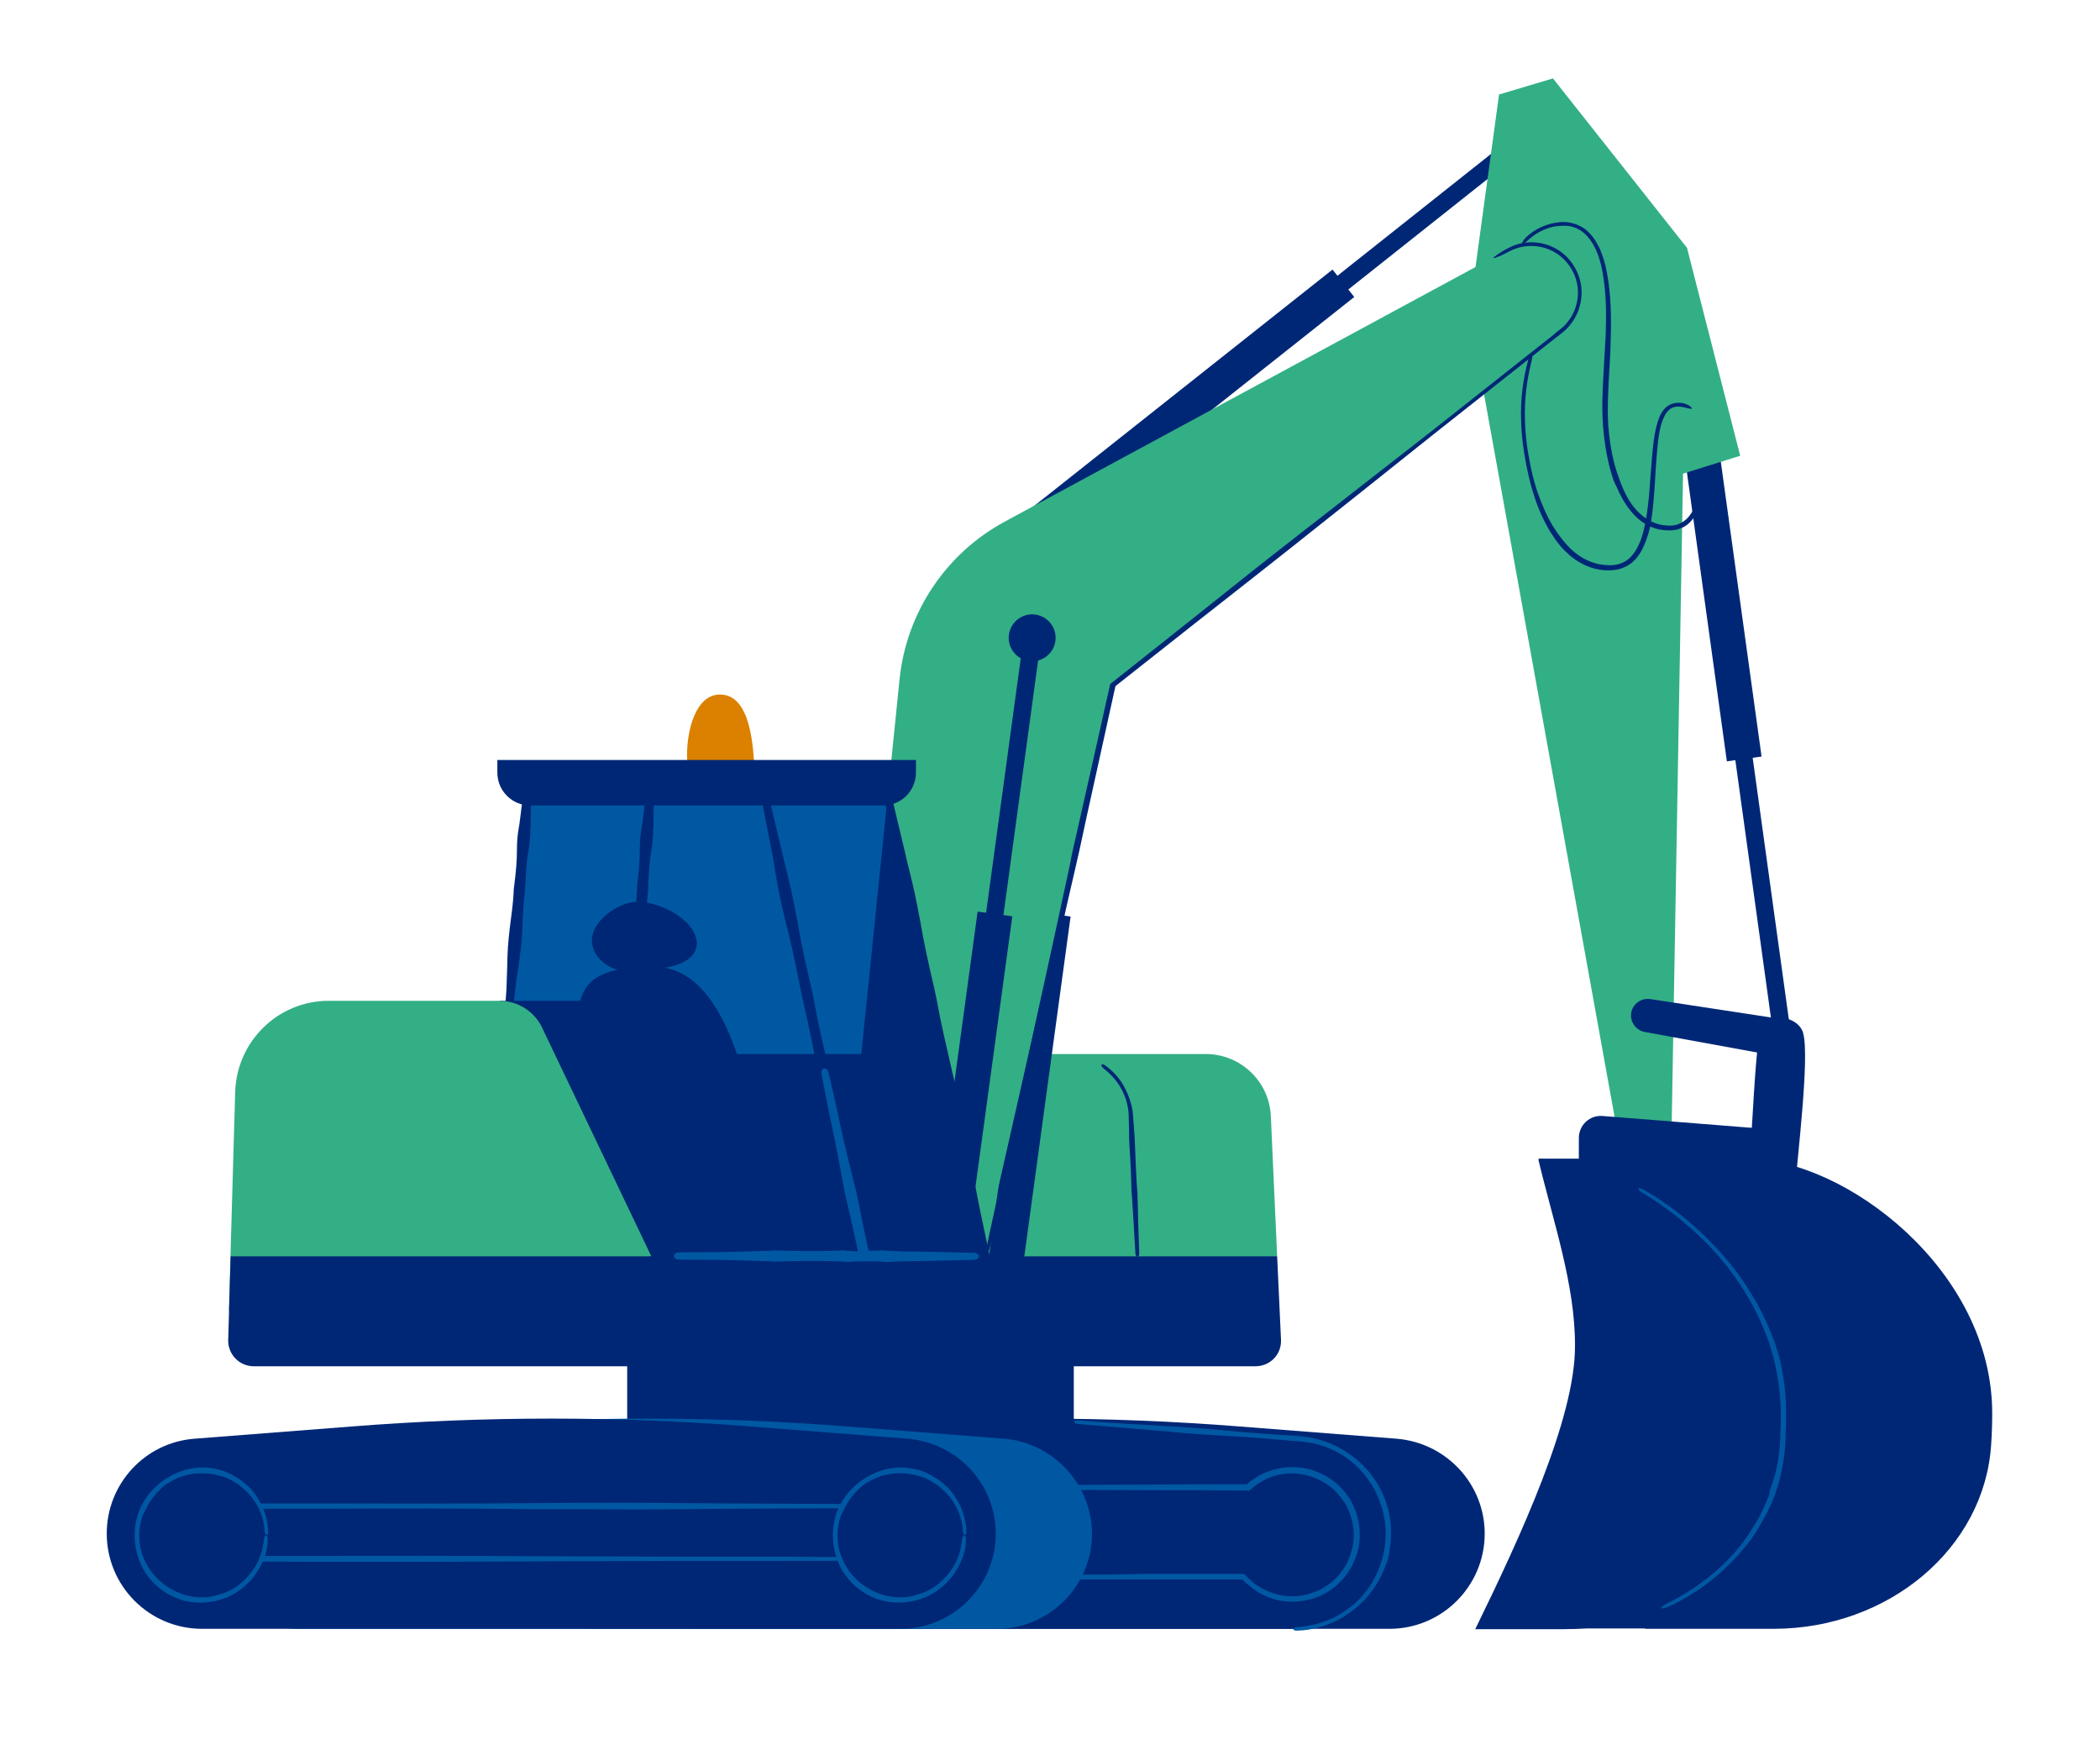 <?xml version="1.0" encoding="utf-8"?>
<!-- Generator: Adobe Illustrator 27.6.1, SVG Export Plug-In . SVG Version: 6.00 Build 0)  -->
<svg version="1.1" id="Layer_1" xmlns="http://www.w3.org/2000/svg" xmlns:xlink="http://www.w3.org/1999/xlink" x="0px" y="0px"
	 viewBox="0 0 600 500" style="enable-background:new 0 0 600 500;" xml:space="preserve">
<style type="text/css">
	.st0{fill:#002776;}
	.st1{fill:#33AF85;}
	.st2{fill:none;}
	.st3{fill:#0058A3;}
	.st4{fill:#DC8000;}
</style>
<g>
	<g>
		
			<rect x="256.4" y="97.8" transform="matrix(0.783 -0.621 0.621 0.783 15.443 244.85)" class="st0" width="205.4" height="5"/>
	</g>
	<g>
		
			<rect x="264.1" y="117.4" transform="matrix(0.784 -0.621 0.621 0.784 -4.374 232.243)" class="st0" width="134.1" height="10"/>
	</g>
	<g>
		
			<rect x="493" y="99.3" transform="matrix(0.991 -0.137 0.137 0.991 -22.457 69.824)" class="st0" width="5" height="197.1"/>
	</g>
	<g>
		
			<rect x="485.1" y="99.7" transform="matrix(0.991 -0.137 0.137 0.991 -17.1 68.702)" class="st0" width="10" height="117.5"/>
	</g>
	<g>
		<polyline class="st1" points="482,70.8 497.2,130.2 461,141.5 		"/>
	</g>
	<g>
		<g>
			<g>
				<path class="st0" d="M399.1,411l-44.9-3.5c-37.9-3-76.1-3-114,0l-44.9,3.5c-14.1,1.1-25,12.9-25,27.1v0
					c0,15,12.2,27.2,27.2,27.2H397c15,0,27.2-12.2,27.2-27.2v0C424.2,424,413.3,412.2,399.1,411z"/>
			</g>
			<g>
				<path class="st0" d="M371.7,411l-44.9-3.5c-37.9-3-76.1-3-114,0l-44.9,3.5c-14.1,1.1-25,12.9-25,27.1v0
					c0,15,12.2,27.2,27.2,27.2h199.6c15,0,27.2-12.2,27.2-27.2v0C396.7,424,385.8,412.2,371.7,411z"/>
			</g>
			<g>
				<g>
					<line class="st2" x1="369.5" y1="464.4" x2="369.5" y2="466.3"/>
				</g>
				<g>
					<line class="st2" x1="306.9" y1="405.3" x2="306.7" y2="407.1"/>
				</g>
				<g>
					<path class="st3" d="M369.1,410.1c-6.7-0.4-13.6-0.9-20.4-1.6c-3.7-0.3-7-0.6-10.2-0.8l-5.3-0.3c-1.6-0.1-3.2-0.2-4.8-0.3
						l-7-0.4l-13.2-0.9c-0.8-0.1-1.4,0.1-1.4,0.4c0,0.3,0.6,0.5,1.4,0.6l13.3,1.1l6.9,0.6l4.8,0.4c1.8,0.2,3.5,0.3,5.3,0.5
						c3.1,0.2,6.5,0.5,10.2,0.7c6.8,0.3,13.7,0.9,20.4,1.5c1.1,0.1,2.3,0.1,3.4,0.3c3.1,0.3,6.2,1.2,9.1,2.7
						c2.8,1.4,5.4,3.4,7.4,5.7c4.5,4.9,7.1,11.8,6.9,18.6l-0.1,1.9l-0.3,1.9c-0.1,0.6-0.2,1.2-0.4,1.9c-0.2,0.6-0.3,1.2-0.5,1.8
						c-1.2,3.8-3.3,7.4-6.1,10.3c-2,2.1-4.4,3.8-7,5.2c-3.2,1.6-6.9,2.6-10.6,2.9c-0.8,0-1.3,0.3-1.4,0.6c0,0.3,0.6,0.5,1.4,0.4
						c3.9-0.1,7.7-1.2,11.1-2.9c2.7-1.4,5.2-3.2,7.3-5.3c3-3,5.3-6.7,6.7-10.7c0.3-0.6,0.4-1.3,0.6-1.9c0.2-0.6,0.4-1.3,0.4-2l0.3-2
						l0.1-2c0.2-3.6-0.4-7.3-1.7-10.7c-1.3-3.4-3.2-6.5-5.7-9.1c-4.5-4.8-10.9-8.1-17.5-8.8C371.4,410.2,370.3,410.2,369.1,410.1z"
						/>
				</g>
			</g>
			<g>
				<g>
					<g>
						<path class="st0" d="M182.5,425H357c3.3-3,7.7-4.9,12.5-4.9c10.2,0,18.4,8.3,18.4,18.4c0,10.2-8.3,18.4-18.4,18.4
							c-5.6,0-10.6-2.5-14-6.4H184c-3.4,3.9-8.4,6.4-14,6.4c-10.2,0-18.4-8.3-18.4-18.4c0-10.2,8.3-18.4,18.4-18.4
							C174.8,420.1,179.2,421.9,182.5,425z"/>
					</g>
					<g>
						<g>
							<line class="st2" x1="182.5" y1="424" x2="182.5" y2="425.9"/>
						</g>
						<g>
							<line class="st2" x1="181.9" y1="425.7" x2="183.2" y2="424.3"/>
						</g>
						<g>
							<path class="st3" d="M315.8,449.8c-23.5,0.1-47.9,0.1-71.9-0.1c-13,0-24.8,0-35.9-0.1c-6.2,0-12.4,0.1-18.5,0.1
								c-2,0-3.9,0-5.9,0l-0.7,0.8c-0.1,0.2-0.3,0.3-0.5,0.5c-0.3,0.3-0.7,0.6-1,0.9c-0.7,0.6-1.4,1.1-2.2,1.6
								c-1.6,1-3.3,1.7-5.1,2.1c-1.9,0.5-3.9,0.6-5.9,0.4c-2-0.2-3.9-0.7-5.7-1.5c-3.6-1.6-6.6-4.5-8.4-8c-0.9-1.6-1.4-3.5-1.7-5.3
								c-0.2-0.9-0.2-1.9-0.3-2.8c0-0.9,0-1.9,0.2-2.8c0.5-3.7,2.4-7.2,5-9.9c2.7-2.6,6.2-4.5,9.9-5c3.7-0.6,7.6,0,11,1.8
								c2.4,1.2,4.1,2.6,4.3,2.4c0.2-0.2-1.3-2-3.8-3.3c-3.6-1.8-7.7-2.6-11.7-1.9c-4,0.6-7.7,2.5-10.6,5.4
								c-2.8,2.9-4.8,6.6-5.3,10.6c-0.6,4,0.1,8.1,2,11.7c2,3.7,5.2,6.8,9,8.5c3.8,1.7,8.2,2.2,12.3,1.2c1.9-0.5,3.8-1.2,5.5-2.3
								c0.9-0.5,1.7-1.1,2.4-1.7c0.4-0.3,0.8-0.7,1.1-1c0.2-0.2,0.4-0.3,0.5-0.5l0.3-0.3l5.2,0c6.2,0,12.4,0.1,18.6,0.1
								c11.1,0,22.8,0,36-0.1c23.8-0.2,48.2-0.1,71.7-0.1l12.2,0c9,0,18.1,0,27.1,0c0-0.1,0.4,0.5,0.7,0.7c0.3,0.3,0.6,0.6,1,0.9
								c0.7,0.6,1.4,1.1,2.1,1.6c1.5,1,3.1,1.8,4.8,2.3c3.4,1.1,7.1,1.1,10.6,0.2c0.9-0.2,1.7-0.5,2.5-0.8c0.8-0.4,1.6-0.7,2.4-1.2
								c1.5-0.9,2.9-2,4.1-3.3c1.3-1.3,2.2-2.8,3.1-4.3c0.8-1.6,1.4-3.2,1.8-4.9c0.4-2,0.5-4,0.3-6c-0.2-2-0.7-4-1.5-5.8
								c-0.8-1.9-1.9-3.6-3.3-5.1c-1.3-1.5-2.9-2.8-4.7-3.8c-1.8-1-3.7-1.8-5.7-2.2c-2-0.4-4.1-0.5-6.1-0.3c-2,0.2-4,0.8-5.9,1.6
								c-0.9,0.4-1.8,0.9-2.7,1.5c-0.4,0.3-0.8,0.6-1.3,0.9l-0.6,0.5l-0.3,0.3c-8.9,0-17.9,0-26.9,0.1c-9.2,0-18.4,0.1-27.5,0.1
								c-14.5,0-29,0.1-43.6,0.1l-31.4,0c-13,0-26.5,0-39.8,0.1c-2.7,0-4.8,0.2-4.8,0.5s2.1,0.5,4.8,0.5c13.3,0,26.9,0,39.9,0.1
								c10.4,0,20.9,0,31.3,0l43.7,0.1c9.1,0,18.3,0.1,27.3,0.1c9.2,0,18.5,0,27.7,0.1l0.8-0.7l0.5-0.4c0.4-0.3,0.7-0.6,1.1-0.8
								c0.8-0.5,1.6-1,2.4-1.4c1.7-0.8,3.5-1.3,5.4-1.5c1.9-0.2,3.7-0.1,5.6,0.3c1.8,0.4,3.6,1.1,5.2,2c1.6,0.9,3.1,2.1,4.3,3.5
								c1.2,1.4,2.3,2.9,3,4.6c0.7,1.7,1.2,3.5,1.4,5.3c0.2,1.8,0.1,3.7-0.3,5.4c-0.4,1.6-0.9,3.1-1.6,4.5c-0.8,1.4-1.7,2.8-2.8,3.9
								c-1.1,1.2-2.4,2.2-3.8,3c-0.7,0.5-1.4,0.8-2.2,1.1c-0.8,0.3-1.5,0.6-2.3,0.8c-3.2,0.9-6.6,0.8-9.7-0.2
								c-1.6-0.5-3.1-1.2-4.5-2.1c-0.7-0.4-1.4-0.9-2-1.5c-0.3-0.3-0.6-0.6-0.9-0.8c-0.3-0.3-0.4-0.5-1.1-1.2c-9.2,0-18.5,0-27.7,0
								L315.8,449.8z"/>
						</g>
					</g>
				</g>
			</g>
		</g>
		<g>
			<rect x="179.2" y="386.4" class="st0" width="127.6" height="38.6"/>
		</g>
	</g>
	<g>
		<g>
			<defs>
				<path id="SVGID_1_" d="M186.1,301.1h158.4c10,0,18.2,7.9,18.6,17.8l1.8,40l-53,15.7l-125.8-0.1V301.1z"/>
			</defs>
			<use xlink:href="#SVGID_1_"  style="overflow:visible;fill:#33AF85;"/>
			<clipPath id="SVGID_00000066495030727905965930000014211680605208020402_">
				<use xlink:href="#SVGID_1_"  style="overflow:visible;"/>
			</clipPath>
		</g>
		<g>
			<g>
				<line class="st2" x1="315.2" y1="303.3" x2="314.2" y2="304.9"/>
			</g>
			<g>
				<line class="st2" x1="324" y1="359" x2="325.9" y2="358.9"/>
			</g>
			<g>
				<path class="st0" d="M323.4,341.6l0.2,3.2l0.3,4.6l0.5,8.7c0,0.5,0.3,0.9,0.6,0.9s0.5-0.4,0.5-0.9l-0.3-8.8l-0.1-4.5l-0.1-3.2
					l0-0.7c-0.4-4.4-0.5-9-0.7-13.4l-0.1-2.3l-0.1-1.5l-0.3-4.1c-0.1-1.4-0.2-2.8-0.6-4.1c-0.5-2-1.3-3.8-2.3-5.6
					c-1.3-2.2-3.1-4.1-5.2-5.6c-0.4-0.3-0.9-0.3-1-0.1c-0.1,0.2,0.1,0.6,0.5,0.9c1.9,1.5,3.6,3.3,4.8,5.3c1,1.6,1.7,3.4,2.1,5.2
					c0.3,1.3,0.4,2.6,0.4,3.9l0.1,4.1l0,1.4l0.1,2.3c0.3,4.4,0.5,8.9,0.6,13.4L323.4,341.6z"/>
			</g>
		</g>
		<g>
			<path class="st0" d="M186.1,358.9h178.8l1.1,23.8c0.2,4.2-3.1,7.6-7.3,7.6H186.1V358.9z"/>
		</g>
	</g>
	<g>
		<g>
			<path class="st3" d="M286.9,411l-44.9-3.5c-37.9-3-76.1-3-114,0L83,411c-14.1,1.1-25,12.9-25,27.1v0c0,15,12.2,27.2,27.2,27.2
				h199.6c15,0,27.2-12.2,27.2-27.2v0C311.9,424,301,412.2,286.9,411z"/>
		</g>
		<g>
			<path class="st0" d="M259.4,411l-44.9-3.5c-37.9-3-76.1-3-114,0L55.5,411c-14.1,1.1-25,12.9-25,27.1v0c0,15,12.2,27.2,27.2,27.2
				h199.6c15,0,27.2-12.2,27.2-27.2v0C284.5,424,273.6,412.2,259.4,411z"/>
		</g>
		<g>
			<g>
				<g>
					<rect x="59.2" y="430.2" class="st0" width="198" height="15.1"/>
				</g>
				<g>
					<g>
						<line class="st2" x1="257.2" y1="446.2" x2="257.2" y2="444.4"/>
					</g>
					<g>
						<line class="st2" x1="256.3" y1="445.3" x2="258.2" y2="445.3"/>
					</g>
					<g>
						<path class="st3" d="M92.9,431c19.2-0.1,39.2-0.1,58.8,0.1c10.7,0,20.3,0,29.4,0.1c5.1,0,10.1-0.1,15.2-0.1
							c4.6,0,9.3-0.1,13.9-0.1l20.1-0.1c8.8,0,17.7-0.1,26.5-0.1c0,3.5,0,7,0,10.5c0,2.2,0.2,4,0.5,4s0.5-1.8,0.5-4
							c0-3.9,0-7.7,0-11.6c-9.3,0-18.5-0.1-27.8-0.1l-19.9-0.1c-4.6,0-9.3-0.1-13.9-0.1c-5.1,0-10.1-0.1-15.2-0.1
							c-9.1,0-18.7,0-29.4,0.1c-19.5,0.2-39.4,0.1-58.7,0.1l-10,0c-8.1,0-16.3,0-24.4,0c0,5.6,0,11.1,0,16.6c6.1,0,12.1,0,18,0
							c19.8,0.1,40.2,0.1,60.4,0c7.5,0,15-0.1,22.5-0.1c11.9,0,23.7-0.1,35.6-0.1l25.7,0c10.7,0,21.7,0,32.6-0.1c2.2,0,4-0.2,4-0.5
							s-1.7-0.5-4-0.5c-10.9,0-22,0-32.6-0.1c-8.5,0-17.1,0-25.6,0l-35.7-0.1c-7.5,0-14.9-0.1-22.4-0.1c-20.2-0.1-40.6,0-60.4,0
							c-5.4,0-10.9,0-16.5,0c0-4.5,0-9,0-13.5c7.6,0,15.2,0,22.8,0L92.9,431z"/>
					</g>
				</g>
			</g>
			<g>
				<g>
					<circle class="st0" cx="257.2" cy="438.5" r="18.4"/>
				</g>
				<g>
					<g>
						<line class="st2" x1="276.6" y1="438.5" x2="274.7" y2="438.5"/>
					</g>
					<g>
						<line class="st2" x1="274.7" y1="438.5" x2="276.6" y2="438.5"/>
					</g>
					<g>
						<path class="st3" d="M241.7,430.1c1.2-2.2,2.9-4.2,4.9-5.8c2.1-1.5,4.5-2.6,7-3.1c2.7-0.5,5.3-0.4,7.6,0.1
							c0.6,0.2,1.3,0.3,1.9,0.5l0.9,0.3c0.3,0.1,0.6,0.3,0.9,0.4l0.8,0.4l0.8,0.5c0.5,0.3,1,0.6,1.5,1c1.4,1.1,2.7,2.3,3.7,3.7
							c1,1.3,1.8,2.8,2.4,4.4c0.3,0.8,0.5,1.6,0.7,2.4c0.1,0.8,0.3,1.6,0.3,2.5c0,0.6,0.3,1.1,0.6,1.1c0.3,0,0.5-0.5,0.4-1.1
							c0-0.9-0.2-1.8-0.3-2.7c-0.2-0.9-0.4-1.8-0.7-2.6c-0.5-1.7-1.4-3.3-2.4-4.8c-1-1.5-2.4-2.9-3.8-4c-0.5-0.4-1-0.8-1.6-1.1
							l-0.8-0.5l-0.9-0.5c-0.3-0.2-0.6-0.3-1-0.5l-1-0.4c-0.7-0.3-1.4-0.4-2.1-0.6c-2.5-0.6-5.3-0.7-8.3,0
							c-5.4,1.3-10.2,4.9-12.9,9.7c-0.4,0.8-0.9,1.7-1.2,2.6c-1.8,5-1.4,10.7,0.9,15.4c2.5,5.1,7.5,9,13.2,10.1
							c2.1,0.4,4.3,0.4,6.4,0.1l1.2-0.2c0.4-0.1,0.8-0.2,1.2-0.3c0.8-0.2,1.6-0.5,2.4-0.8c1.5-0.7,3-1.5,4.3-2.6
							c1.9-1.5,3.5-3.3,4.7-5.4c0.8-1.3,1.4-2.7,1.9-4.1c0.4-1.5,0.7-3,0.7-4.5c0-0.6-0.2-1.1-0.5-1.1c-0.3,0-0.5,0.5-0.6,1
							c-0.1,1.4-0.4,2.9-0.8,4.2c-0.5,1.4-1,2.7-1.8,3.9c-1.2,1.9-2.7,3.6-4.5,5c-1.2,1-2.6,1.7-4.1,2.3c-0.7,0.2-1.5,0.5-2.2,0.7
							c-0.4,0.1-0.8,0.2-1.1,0.3l-1.2,0.2c-1.9,0.2-3.9,0.1-5.8-0.3c-5.1-1.2-9.7-4.6-12.1-9.2c-2.3-4.2-2.7-9.6-0.9-14.1
							C240.9,431.7,241.3,430.9,241.7,430.1z"/>
					</g>
				</g>
			</g>
			<g>
				<g>
					<circle class="st0" cx="57.7" cy="438.5" r="18.4"/>
				</g>
				<g>
					<g>
						<line class="st2" x1="77.1" y1="438.5" x2="75.2" y2="438.5"/>
					</g>
					<g>
						<line class="st2" x1="75.2" y1="438.5" x2="77.1" y2="438.5"/>
					</g>
					<g>
						<path class="st3" d="M42.2,430.1c1.2-2.2,2.9-4.2,4.9-5.8c2.1-1.5,4.5-2.6,7-3.1c2.7-0.5,5.3-0.4,7.6,0.1
							c0.6,0.2,1.3,0.3,1.9,0.5l0.9,0.3c0.3,0.1,0.6,0.3,0.9,0.4l0.8,0.4l0.8,0.5c0.5,0.3,1,0.6,1.5,1c1.4,1.1,2.7,2.3,3.7,3.7
							c1,1.3,1.8,2.8,2.4,4.4c0.3,0.8,0.5,1.6,0.7,2.4c0.1,0.8,0.3,1.6,0.3,2.5c0,0.6,0.3,1.1,0.6,1.1c0.3,0,0.5-0.5,0.4-1.1
							c0-0.9-0.2-1.8-0.3-2.7c-0.2-0.9-0.4-1.8-0.7-2.6c-0.5-1.7-1.4-3.3-2.4-4.8c-1-1.5-2.4-2.9-3.8-4c-0.5-0.4-1-0.8-1.6-1.1
							l-0.8-0.5l-0.9-0.5c-0.3-0.2-0.6-0.3-1-0.5l-1-0.4c-0.7-0.3-1.4-0.4-2.1-0.6c-2.5-0.6-5.3-0.7-8.3,0
							c-5.4,1.3-10.2,4.9-12.9,9.7c-0.4,0.8-0.9,1.7-1.2,2.6c-1.8,5-1.4,10.7,0.9,15.4c2.5,5.1,7.5,9,13.2,10.1
							c2.1,0.4,4.3,0.4,6.4,0.1l1.2-0.2c0.4-0.1,0.8-0.2,1.2-0.3c0.8-0.2,1.6-0.5,2.4-0.8c1.5-0.7,3-1.5,4.3-2.6
							c1.9-1.5,3.5-3.3,4.7-5.4c0.8-1.3,1.4-2.7,1.9-4.1c0.4-1.5,0.7-3,0.7-4.5c0-0.6-0.2-1.1-0.5-1.1c-0.3,0-0.5,0.5-0.6,1
							c-0.1,1.4-0.4,2.9-0.8,4.2c-0.5,1.4-1,2.7-1.8,3.9c-1.2,1.9-2.7,3.6-4.5,5c-1.2,1-2.6,1.7-4.1,2.3c-0.7,0.2-1.5,0.5-2.2,0.7
							c-0.4,0.1-0.8,0.2-1.1,0.3l-1.2,0.2c-1.9,0.2-3.9,0.1-5.8-0.3c-5.1-1.2-9.7-4.6-12.1-9.2c-2.3-4.2-2.7-9.6-0.9-14.1
							C41.4,431.7,41.8,430.9,42.2,430.1z"/>
					</g>
				</g>
			</g>
		</g>
	</g>
	<g>
		<polygon class="st1" points="461.7,321.2 477.6,322.6 482,70.8 443.7,22.4 428.3,27 419.8,89.3 		"/>
	</g>
	<g>
		<g>
			<g>
				
					<rect x="199.7" y="277.3" transform="matrix(0.135 -0.991 0.991 0.135 -19.227 537.672)" class="st0" width="197.1" height="5"/>
			</g>
			<g>
				
					<rect x="234.1" y="314.3" transform="matrix(0.135 -0.991 0.991 0.135 -62.965 566.477)" class="st0" width="117.5" height="10"/>
			</g>
		</g>
		<g>
			<circle class="st0" cx="311.5" cy="182.2" r="6.7"/>
		</g>
	</g>
	<g>
		<path class="st1" d="M274.3,387.4l43.5-191.7l128-101.1c4.8-3.8,6.6-10.4,4.3-16.1v0c-3.1-7.7-12.2-11-19.5-7.1L287.1,149
			c-16.9,9.1-28.2,26.1-30.1,45.2l-17.8,175.4"/>
	</g>
	<g>
		<g>
			<g>
				
					<rect x="183" y="277.3" transform="matrix(0.135 -0.991 0.991 0.135 -33.639 521.167)" class="st0" width="197.1" height="5"/>
			</g>
			<g>
				
					<rect x="217.5" y="314.3" transform="matrix(0.135 -0.991 0.991 0.135 -77.377 549.972)" class="st0" width="117.5" height="10"/>
			</g>
		</g>
		<g>
			<circle class="st0" cx="294.9" cy="182.2" r="6.7"/>
		</g>
	</g>
	<g>
		<g>
			<line class="st2" x1="425.9" y1="73" x2="426.8" y2="74.6"/>
		</g>
		<g>
			<line class="st2" x1="280.8" y1="358.7" x2="282.6" y2="359.1"/>
		</g>
		<g>
			<path class="st0" d="M305.5,247.9c-1.5,6.8-2.9,13.5-4.4,20.3l-6.4,29.3c-4,18.5-8.1,37-12.1,55.4c-0.7,3.3-1.1,5.9-0.8,6
				c0.3,0.1,1.1-2.5,1.8-5.8c4.2-18.6,8.3-37.1,12.5-55.7l6.5-28.9c1.5-6.8,3-13.5,4.6-20.3l1.1-4.8c1.7-7.9,3.4-15.8,5.2-23.8
				c1.7-7.9,3.5-15.7,5.2-23.6c10.2-8,20.2-16,30.2-23.8l11.7-9.2l7.6-6c13.9-11,27.7-22,41.6-33.1l30-23.7c1.6-1.2,3.1-2.5,4.7-3.7
				c0.8-0.6,1.6-1.2,2.4-1.9c0.8-0.7,1.5-1.5,2.1-2.3c2.5-3.3,3.5-7.9,2.5-12c-1-4.1-3.8-7.8-7.6-9.6c-3.8-1.9-8.4-2-12.2-0.2
				c-0.8,0.4-1.5,0.7-2.1,1.1c-0.6,0.4-1.2,0.7-1.6,1c-0.9,0.6-1.4,1-1.3,1.1c0.1,0.1,0.7-0.1,1.7-0.5c0.5-0.2,1.1-0.5,1.7-0.8
				c0.6-0.3,1.3-0.7,2-1c3.6-1.6,7.9-1.5,11.4,0.3c3.5,1.7,6.1,5.1,7,8.9c0.9,3.8,0,8-2.4,11.1c-0.6,0.8-1.2,1.5-2,2.1
				c-0.7,0.6-1.6,1.2-2.3,1.9c-1.6,1.2-3.1,2.5-4.7,3.7c-10,7.9-20,15.8-30,23.7L366.9,156l-7.4,5.8l-11.8,9.4
				c-10,8-20.2,16-30.5,24.2c-1.8,8-3.6,16.1-5.4,24.1c-1.8,8-3.6,15.9-5.4,23.9L305.5,247.9z"/>
		</g>
	</g>
	<g>
		<g>
			<polygon class="st3" points="151.1,223.1 145.1,288.6 183.3,358.9 281.7,358.9 253.8,226.5 			"/>
		</g>
		<g>
			<polyline class="st0" points="239.1,369.6 253.7,226.5 280.3,352.3 257.2,365.1 			"/>
		</g>
		<g>
			<g>
				<line class="st2" x1="143.2" y1="292.8" x2="147" y2="293.2"/>
			</g>
			<g>
				<line class="st2" x1="153" y1="223.2" x2="149.2" y2="222.9"/>
			</g>
			<g>
				<path class="st0" d="M150.1,252.6c0.2-3.2,0.3-6.4,0.9-9.6c0.3-1.7,0.4-3.3,0.5-4.8c0-0.8,0-1.7,0.1-2.5c0-0.8,0-1.5,0-2.3
					l0.1-3.3c0.1-2.1,0.2-4.2,0.3-6.3c0-0.4-0.4-0.7-1-0.8c-0.5,0-1,0.2-1.1,0.6c-0.3,2.1-0.5,4.2-0.8,6.3l-0.4,3.2
					c-0.1,0.8-0.2,1.5-0.3,2.3c-0.1,0.8-0.3,1.6-0.4,2.5c-0.2,1.5-0.3,3.1-0.3,4.8c0,3.2-0.3,6.5-0.7,9.6l-0.2,1.6
					c-0.1,3.1-0.5,6.2-0.9,9.2c-0.4,3.2-0.8,6.6-0.9,9.9c0,1.2-0.1,2.5-0.1,3.7c-0.1,2-0.1,3.9-0.2,5.9c-0.1,1.4-0.2,2.8-0.3,4.2
					c-0.1,1.8-0.3,3.6-0.3,5.4c0,0.4,0.4,0.7,1,0.7c0.5,0,1-0.2,1.1-0.6c0.3-1.8,0.4-3.6,0.6-5.3c0.1-1.4,0.2-2.8,0.4-4.2
					c0.2-1.9,0.5-3.9,0.8-5.8c0.2-1.2,0.4-2.4,0.5-3.6c0.5-3.3,0.7-6.7,0.8-9.9c0.2-3,0.3-6.1,0.7-9.2L150.1,252.6z"/>
			</g>
		</g>
		<g>
			<g>
				<line class="st2" x1="246" y1="365.5" x2="249.7" y2="364.7"/>
			</g>
			<g>
				<line class="st2" x1="219.5" y1="222.7" x2="215.8" y2="223.5"/>
			</g>
			<g>
				<path class="st0" d="M231.9,282.6c-1.5-6.4-3-13-4.1-19.6c-0.7-3.6-1.3-6.8-2-9.8c-0.4-1.7-0.8-3.3-1.2-5
					c-0.4-1.5-0.8-3.1-1.1-4.6l-1.6-6.7c-1-4.2-2-8.4-3-12.6c-0.2-0.7-0.8-1.2-1.3-1.1c-0.5,0.1-0.8,0.8-0.7,1.6
					c0.8,4.3,1.7,8.5,2.5,12.8l1.3,6.7c0.3,1.6,0.6,3.1,0.8,4.7c0.3,1.7,0.6,3.4,0.9,5.1c0.6,3,1.3,6.2,2.2,9.8
					c1.7,6.4,3,13.1,4.3,19.5l0.7,3.3c1.5,6.2,2.7,12.5,3.9,18.7c1.3,6.6,2.6,13.5,4.2,20.1c0.6,2.5,1.2,5,1.8,7.5
					c1,3.9,1.9,7.9,2.8,11.8c0.7,2.8,1.3,5.7,1.9,8.5c0.8,3.6,1.5,7.2,2.4,10.8c0.2,0.7,0.7,1.2,1.3,1.1c0.5-0.1,0.8-0.8,0.7-1.5
					c-0.7-3.7-1.4-7.3-2.2-10.9c-0.6-2.8-1.2-5.7-1.8-8.6c-0.8-4-1.5-8-2.3-12c-0.5-2.5-0.9-5-1.4-7.5c-1.2-6.8-2.8-13.6-4.3-20.1
					c-1.4-6.1-2.9-12.4-4-18.6L231.9,282.6z"/>
			</g>
		</g>
		<g>
			<g>
				<line class="st2" x1="178.4" y1="292.8" x2="182.1" y2="293.2"/>
			</g>
			<g>
				<line class="st2" x1="188.2" y1="223.2" x2="184.4" y2="222.9"/>
			</g>
			<g>
				<path class="st0" d="M185.2,252.6c0.2-3.2,0.3-6.4,0.9-9.6c0.3-1.7,0.4-3.3,0.5-4.8c0-0.8,0-1.7,0.1-2.5c0-0.8,0-1.5,0-2.3
					l0.1-3.3c0.1-2.1,0.2-4.2,0.3-6.3c0-0.4-0.4-0.7-1-0.8c-0.5,0-1,0.2-1.1,0.6c-0.3,2.1-0.5,4.2-0.8,6.3l-0.4,3.2
					c-0.1,0.8-0.2,1.5-0.3,2.3c-0.1,0.8-0.3,1.6-0.4,2.5c-0.2,1.5-0.3,3.1-0.3,4.8c0,3.2-0.3,6.5-0.7,9.6L182,254
					c-0.1,3.1-0.5,6.2-0.9,9.2c-0.4,3.2-0.8,6.6-0.9,9.9c0,1.2-0.1,2.5-0.1,3.7c-0.1,2-0.1,3.9-0.2,5.9c-0.1,1.4-0.2,2.8-0.3,4.2
					c-0.1,1.8-0.3,3.6-0.3,5.4c0,0.4,0.4,0.7,1,0.7c0.5,0,1-0.2,1.1-0.6c0.3-1.8,0.4-3.6,0.6-5.3c0.1-1.4,0.2-2.8,0.4-4.2
					c0.2-1.9,0.5-3.9,0.8-5.8c0.2-1.2,0.4-2.4,0.5-3.6c0.5-3.3,0.7-6.7,0.8-9.9c0.2-3,0.3-6.1,0.7-9.2L185.2,252.6z"/>
			</g>
		</g>
		<g>
			<g>
				<line class="st2" x1="281.2" y1="365.5" x2="284.9" y2="364.7"/>
			</g>
			<g>
				<line class="st2" x1="254.6" y1="222.7" x2="250.9" y2="223.5"/>
			</g>
			<g>
				<path class="st0" d="M267,282.6c-1.5-6.4-3-13-4.1-19.6c-0.7-3.6-1.3-6.8-2-9.8c-0.4-1.7-0.8-3.3-1.2-5
					c-0.4-1.5-0.8-3.1-1.1-4.6l-1.6-6.7c-1-4.2-2-8.4-3-12.6c-0.2-0.7-0.8-1.2-1.3-1.1c-0.5,0.1-0.8,0.8-0.7,1.6
					c0.8,4.3,1.7,8.5,2.5,12.8l1.3,6.7c0.3,1.6,0.6,3.1,0.8,4.7c0.3,1.7,0.6,3.4,0.9,5.1c0.6,3,1.3,6.2,2.2,9.8
					c1.7,6.4,3,13.1,4.3,19.5l0.7,3.3c1.5,6.2,2.7,12.5,3.9,18.7c1.3,6.6,2.6,13.5,4.2,20.1c0.6,2.5,1.2,5,1.8,7.5
					c1,3.9,1.9,7.9,2.8,11.8c0.7,2.8,1.3,5.7,1.9,8.5c0.8,3.6,1.5,7.2,2.4,10.8c0.2,0.7,0.7,1.2,1.3,1.1c0.5-0.1,0.8-0.8,0.7-1.5
					c-0.7-3.7-1.4-7.3-2.2-10.9c-0.6-2.8-1.2-5.7-1.8-8.6c-0.8-4-1.5-8-2.3-12c-0.5-2.5-0.9-5-1.4-7.5c-1.2-6.8-2.8-13.6-4.3-20.1
					c-1.4-6.1-2.9-12.4-4-18.6L267,282.6z"/>
			</g>
		</g>
		<g>
			<g>
				<path class="st4" d="M197,223.1c-0.4-2.1-0.7-4.8-0.7-7.5c0-7.3,2.6-17.2,9.4-17.2c8.8,0,9.7,14.8,9.9,23.6"/>
			</g>
			<g>
				<path class="st0" d="M252.3,230.1H151.5c-5.2,0-9.4-4.2-9.4-9.4v-3.6h119.6v3.6C261.7,225.9,257.5,230.1,252.3,230.1z"/>
			</g>
		</g>
		<g>
			<path class="st0" d="M164.8,304.4c0-0.1,0-0.2,0-0.2c0-2.1,0-4.3,0-6.5c0-15,1.3-21.5,22.3-21.5c25.2,0,29.8,54.9,29.8,56.2
				c0,2.7-0.9,4.9-3.8,5.9"/>
		</g>
		<g>
			<path class="st0" d="M186.2,276.9c-2.2,0.1-4.5,0.6-6.7,0.6c-5.3,0-10.4-4-10.4-8.8c0-5.9,7.9-11.1,13-11.1c6.9,0,17,5.5,17,12
				C199,273.2,195.5,276.3,186.2,276.9z"/>
		</g>
		<g>
			<polygon class="st0" points="186.3,362 281.7,362 269.7,301.1 186.3,301.1 			"/>
		</g>
	</g>
	<g>
		<path class="st0" d="M236.1,358.9l-31.2-65.3c-2.2-4.7-7-7.7-12.2-7.7h-50l32,84.4L236.1,358.9z"/>
	</g>
	<g>
		<defs>
			<path id="SVGID_00000045608401709977485440000007162408576647437703_" d="M186.1,358.9l-31.2-65.3c-2.2-4.7-7-7.7-12.2-7.7H93.9
				c-14.4,0-26.2,11.5-26.7,25.9l-1.8,62.7L186.1,358.9z"/>
		</defs>
		<use xlink:href="#SVGID_00000045608401709977485440000007162408576647437703_"  style="overflow:visible;fill:#33AF85;"/>
		<clipPath id="SVGID_00000072974529945775913720000018304539432642453682_">
			<use xlink:href="#SVGID_00000045608401709977485440000007162408576647437703_"  style="overflow:visible;"/>
		</clipPath>
	</g>
	<g>
		<path class="st0" d="M470,465.3h36.7c32.9,0,60.3-23,62.2-52.6c0.2-2.9,0.3-5.9,0.3-9c0-41-42.2-72.7-70-72.7h-59.5l41.6,75.6
			l-59.6,58.6H470z"/>
	</g>
	<g>
		<path class="st0" d="M65.9,358.9l-0.7,23.9c-0.1,4.1,3.2,7.5,7.3,7.5h212l-0.3-31.4H65.9z"/>
	</g>
	<g>
		<path class="st0" d="M439.5,331.1c0,0,0.1,0,0.1,0c27.8,0,70,31.6,70,72.7c0,3.1-0.1,6-0.3,9c-1.9,29.6-29.4,52.6-62.2,52.6h-25.6
			c12.9-26.4,28.5-60.1,28.5-80.8C450.1,366.9,443.6,348.5,439.5,331.1z"/>
	</g>
	<g>
		<g>
			<line class="st2" x1="468.7" y1="338.9" x2="467.8" y2="340.6"/>
		</g>
		<g>
			<line class="st2" x1="474.3" y1="458.7" x2="475.1" y2="460.5"/>
		</g>
		<g>
			<path class="st3" d="M505.1,428c-1,2.5-2.2,5-3.6,7.3c-1,1.7-2.1,3.3-3.2,4.9c-1.2,1.5-2.4,3.1-3.8,4.5c-1.2,1.4-2.6,2.6-4,3.9
				c-1.4,1.2-2.8,2.4-4.4,3.5c-1.5,1.2-3.1,2.1-4.6,3.1l-2.4,1.4c-0.8,0.5-1.6,0.9-2.5,1.3c-1.2,0.6-2.1,1.2-1.9,1.5
				c0.1,0.2,1.2,0,2.4-0.6c0.9-0.4,1.7-0.8,2.6-1.3c0.8-0.5,1.7-0.9,2.5-1.4c1.6-1,3.3-2,4.8-3.2c1.6-1.1,3-2.3,4.5-3.6
				c1.4-1.3,2.8-2.6,4.1-4c1.4-1.4,2.6-3,3.9-4.5c1.2-1.6,2.3-3.2,3.3-5c1.5-2.4,2.7-4.9,3.8-7.5c0.3-0.6,0.5-1.2,0.7-1.8
				c1.9-5.6,2.9-11.5,2.9-17.4c0.3-5.8,0.1-11.8-1-17.5l-0.6-2.9c-0.2-1-0.5-1.9-0.8-2.9c-0.4-1.2-0.7-2.5-1.3-3.7
				c-2.5-6.7-6-12.9-10.3-18.7c-0.8-1-1.5-2.1-2.4-3l-2.5-2.9c-1.8-1.9-3.5-3.8-5.4-5.5c-4.6-4.4-9.9-8.4-15.5-11.7
				c-1.1-0.7-2.1-1-2.3-0.8s0.6,1,1.8,1.6c5.5,3.4,10.7,7.4,15.3,11.7c1.9,1.7,3.6,3.6,5.3,5.4l2.4,2.9c0.8,0.9,1.5,2,2.3,3
				c4.2,5.7,7.5,11.9,9.9,18.5c0.5,1.1,0.7,2.3,1.1,3.5c0.3,1,0.6,1.9,0.8,2.9l0.6,2.9c1.1,5.5,1.4,11.3,1.1,17.1
				c0,5.8-1,11.6-3.1,17C505.6,426.9,505.4,427.5,505.1,428z"/>
		</g>
	</g>
	<g>
		<path class="st0" d="M499.5,339.1c2.8-45.8,2.3-46.8,7.1-48.1c3.3-0.9,7.6,0.7,8.6,4.1c0,0,0,0.1,0,0.1c1.9,6.9-1.8,36.4-2.4,45.2
			"/>
	</g>
	<g>
		<path class="st0" d="M508.9,291.1l-37.4-5.7c-2.9-0.4-5.5,1.8-5.5,4.7v0c0,2.3,1.7,4.3,3.9,4.7l38.9,7.1"/>
	</g>
	<g>
		<path class="st0" d="M505.7,322.6l-47.8-3.8c-3.7-0.3-6.8,2.6-6.8,6.3v12.8l54.6,1.9"/>
	</g>
	<g>
		<g>
			<line class="st2" x1="434.5" y1="69.4" x2="436" y2="70.5"/>
		</g>
		<g>
			<line class="st2" x1="487.1" y1="134.9" x2="485.2" y2="135"/>
		</g>
		<g>
			<path class="st0" d="M461.9,139.1c1,2.3,2.2,4.6,3.8,6.6c1.2,1.5,2.5,2.8,4.1,3.8c1.6,1,3.4,1.7,5.3,1.9c0.4,0.1,0.9,0.1,1.3,0.1
				c0.4,0,0.9,0,1.4,0c0.9-0.1,1.8-0.3,2.7-0.7c1.7-0.7,3-2.1,3.9-3.7c0.9-1.5,1.5-3.2,1.8-5c0.3-1.7,0.5-3.5,0.5-5.2
				c0-1.2-0.3-2.2-0.6-2.2c-0.3,0-0.5,1-0.5,2.2c-0.1,3.3-0.6,6.8-2.3,9.6c-0.9,1.4-2,2.5-3.5,3.1c-1.4,0.7-3.1,0.6-4.7,0.4
				c-3.4-0.5-6.3-2.6-8.4-5.3c-1.5-1.9-2.6-4.1-3.5-6.4c-0.2-0.5-0.4-1.1-0.6-1.6c-1.8-4.8-2.7-10-3.1-15.2
				c-0.3-5.2,0-10.5,0.3-15.6l0.3-5.4l0.1-3.5c0.2-6.4,0.1-12.9-1.1-19.2c-0.4-2.3-1.1-4.6-2-6.7c-1-2.1-2.3-4.2-4.3-5.7
				c-1.2-0.9-2.7-1.5-4.2-1.8c-1.5-0.3-3.1-0.2-4.6,0.1c-3,0.6-5.8,2-8,4.1c-0.9,0.9-1.3,1.8-1.1,1.9c0.2,0.2,0.9-0.4,1.8-1.2
				c2.1-1.9,4.7-3.3,7.5-3.8c1.4-0.2,2.8-0.3,4.2-0.1c1.4,0.2,2.6,0.8,3.7,1.6c1.7,1.3,3,3.2,3.9,5.2c0.9,2,1.5,4.2,1.9,6.5
				c1.1,6.2,1.1,12.6,0.8,19l-0.2,3.4l-0.3,5.4c-0.3,5.2-0.6,10.5-0.2,15.8c0.4,5.3,1.3,10.7,3,15.7
				C461.4,138.1,461.6,138.6,461.9,139.1z"/>
		</g>
	</g>
	<g>
		<g>
			<line class="st2" x1="438.5" y1="101.4" x2="436.6" y2="100.9"/>
		</g>
		<g>
			<line class="st2" x1="482.9" y1="117.6" x2="483.8" y2="115.9"/>
		</g>
		<g>
			<path class="st0" d="M471.8,148.5c0.4-2.4,0.6-4.9,0.8-7.3c0.3-3.5,0.4-7,0.7-10.5c0.3-3.3,0.5-6.6,1.4-9.7c0.5-1.5,1.1-3,2.3-4
				c1.1-1,2.8-1,4.3-0.6c1.1,0.3,2,0.5,2.1,0.3c0.1-0.2-0.6-0.9-1.8-1.3c-0.8-0.3-1.7-0.4-2.7-0.3c-0.9,0.1-1.8,0.4-2.6,1
				c-1.5,1.2-2.2,2.9-2.7,4.5c-1,3.3-1.3,6.7-1.6,10c-0.3,3.5-0.5,6.9-0.8,10.4c-0.2,2.4-0.5,4.8-0.9,7.2c-0.1,0.6-0.2,1.1-0.3,1.6
				c-0.5,2.5-1.2,4.9-2.4,7c-0.6,1.1-1.3,2-2.2,2.8c-0.9,0.8-2,1.3-3.1,1.6c-1.1,0.3-2.4,0.3-3.6,0.2c-0.6,0-1.2-0.2-1.8-0.2
				c-0.6-0.2-1.2-0.3-1.8-0.5c-2.3-0.8-4.4-2.1-6.2-3.8c-1.2-1.1-2.3-2.5-3.3-3.8c-0.3-0.4-0.7-0.9-1-1.4c-0.3-0.5-0.6-0.9-0.9-1.4
				c-1.6-2.6-2.8-5.4-3.9-8.3c-1.1-2.9-1.9-5.9-2.5-8.9c-0.9-4.3-1.5-8.8-1.6-13.2c-0.2-5.5,0.5-11.3,1.9-16.8
				c0.3-1.1,0.3-2.1,0-2.1c-0.3-0.1-0.7,0.8-1,1.9c-1.5,5.6-2.2,11.4-2,17.1c0.1,4.5,0.7,9,1.6,13.4c0.6,3.1,1.4,6.1,2.4,9.1
				c1,3,2.3,5.9,3.9,8.7c0.3,0.5,0.6,1,0.9,1.4c0.3,0.5,0.6,0.9,0.9,1.4c1.1,1.5,2.2,2.9,3.6,4.1c3.8,3.6,9.3,5.7,14.7,4.5
				c1.3-0.4,2.6-1,3.7-1.9c1.1-0.9,1.9-2,2.6-3.2c1.3-2.4,2.1-4.9,2.7-7.5C471.6,149.6,471.7,149,471.8,148.5z"/>
		</g>
	</g>
	<g>
		<g>
			<g>
				<line class="st2" x1="237.4" y1="304.8" x2="233.7" y2="305.6"/>
			</g>
			<g>
				<line class="st2" x1="279.7" y1="360.8" x2="279.7" y2="357"/>
			</g>
			<g>
				<path class="st3" d="M253.3,360.5c1.6-0.1,3.2-0.1,4.8-0.2l7-0.1l13.2-0.3c0.8,0,1.4-0.5,1.4-1s-0.6-1-1.4-1l-13.3-0.3l-6.9-0.1
					l-4.8-0.2l-1.1-0.1c-0.9,0-1.7,0.1-2.6,0.1l-0.6,0c-0.2,0-0.5,0-0.5,0l-0.3,0l-0.1-0.2l0-0.1l-0.1-0.4l-0.4-1.9
					c-0.3-1.2-0.5-2.5-0.8-3.7c-0.5-2.5-1-5-1.5-7.4l-0.7-3.4l-0.6-2.2c-1-4-1.9-8-2.9-12c-0.7-2.9-1.3-5.8-1.9-8.7
					c-0.8-3.6-1.6-7.4-2.5-11c-0.2-0.7-0.8-1.2-1.3-1.1c-0.5,0.1-0.8,0.8-0.7,1.6c0.7,3.7,1.5,7.5,2.2,11.1c0.6,2.9,1.2,5.8,1.8,8.7
					c0.8,4.1,1.6,8.1,2.3,12.2l0.4,2.1l0.8,3.4c0.6,2.4,1.1,4.9,1.7,7.4c0.3,1.2,0.5,2.5,0.8,3.7l1,4.9l2.3,0l1.5,0l2.6,0.1
					L253.3,360.5z"/>
			</g>
		</g>
		<g>
			<g>
				<line class="st2" x1="192.5" y1="357" x2="192.5" y2="360.8"/>
			</g>
			<g>
				<line class="st2" x1="263.2" y1="360.8" x2="263.2" y2="357"/>
			</g>
			<g>
				<path class="st3" d="M241.9,360.5c1.3-0.1,2.6-0.1,3.9-0.2l5.6-0.1c3.6-0.1,7.1-0.2,10.7-0.3c0.6,0,1.1-0.5,1.1-1s-0.5-1-1.1-1
					c-3.6-0.1-7.1-0.2-10.7-0.3l-5.6-0.1c-1.3,0-2.6-0.1-3.9-0.2l-0.9-0.1c-5.5,0.3-11,0.2-16.4,0.1l-2.8-0.1l-1.8,0.1
					c-3.3,0.1-6.7,0.2-10,0.3c-2.4,0.1-4.8,0.1-7.2,0.1c-3,0-6.1,0-9.1,0.1c-0.6,0-1.1,0.5-1.1,1s0.5,1,1.1,1
					c3.1,0.1,6.2,0.1,9.1,0.1c2.4,0,4.8,0,7.2,0.1c3.3,0.1,6.7,0.2,10,0.3l1.8,0.1l2.8-0.1c5.4-0.1,11-0.2,16.5,0.1L241.9,360.5z"/>
			</g>
		</g>
	</g>
</g>
</svg>
